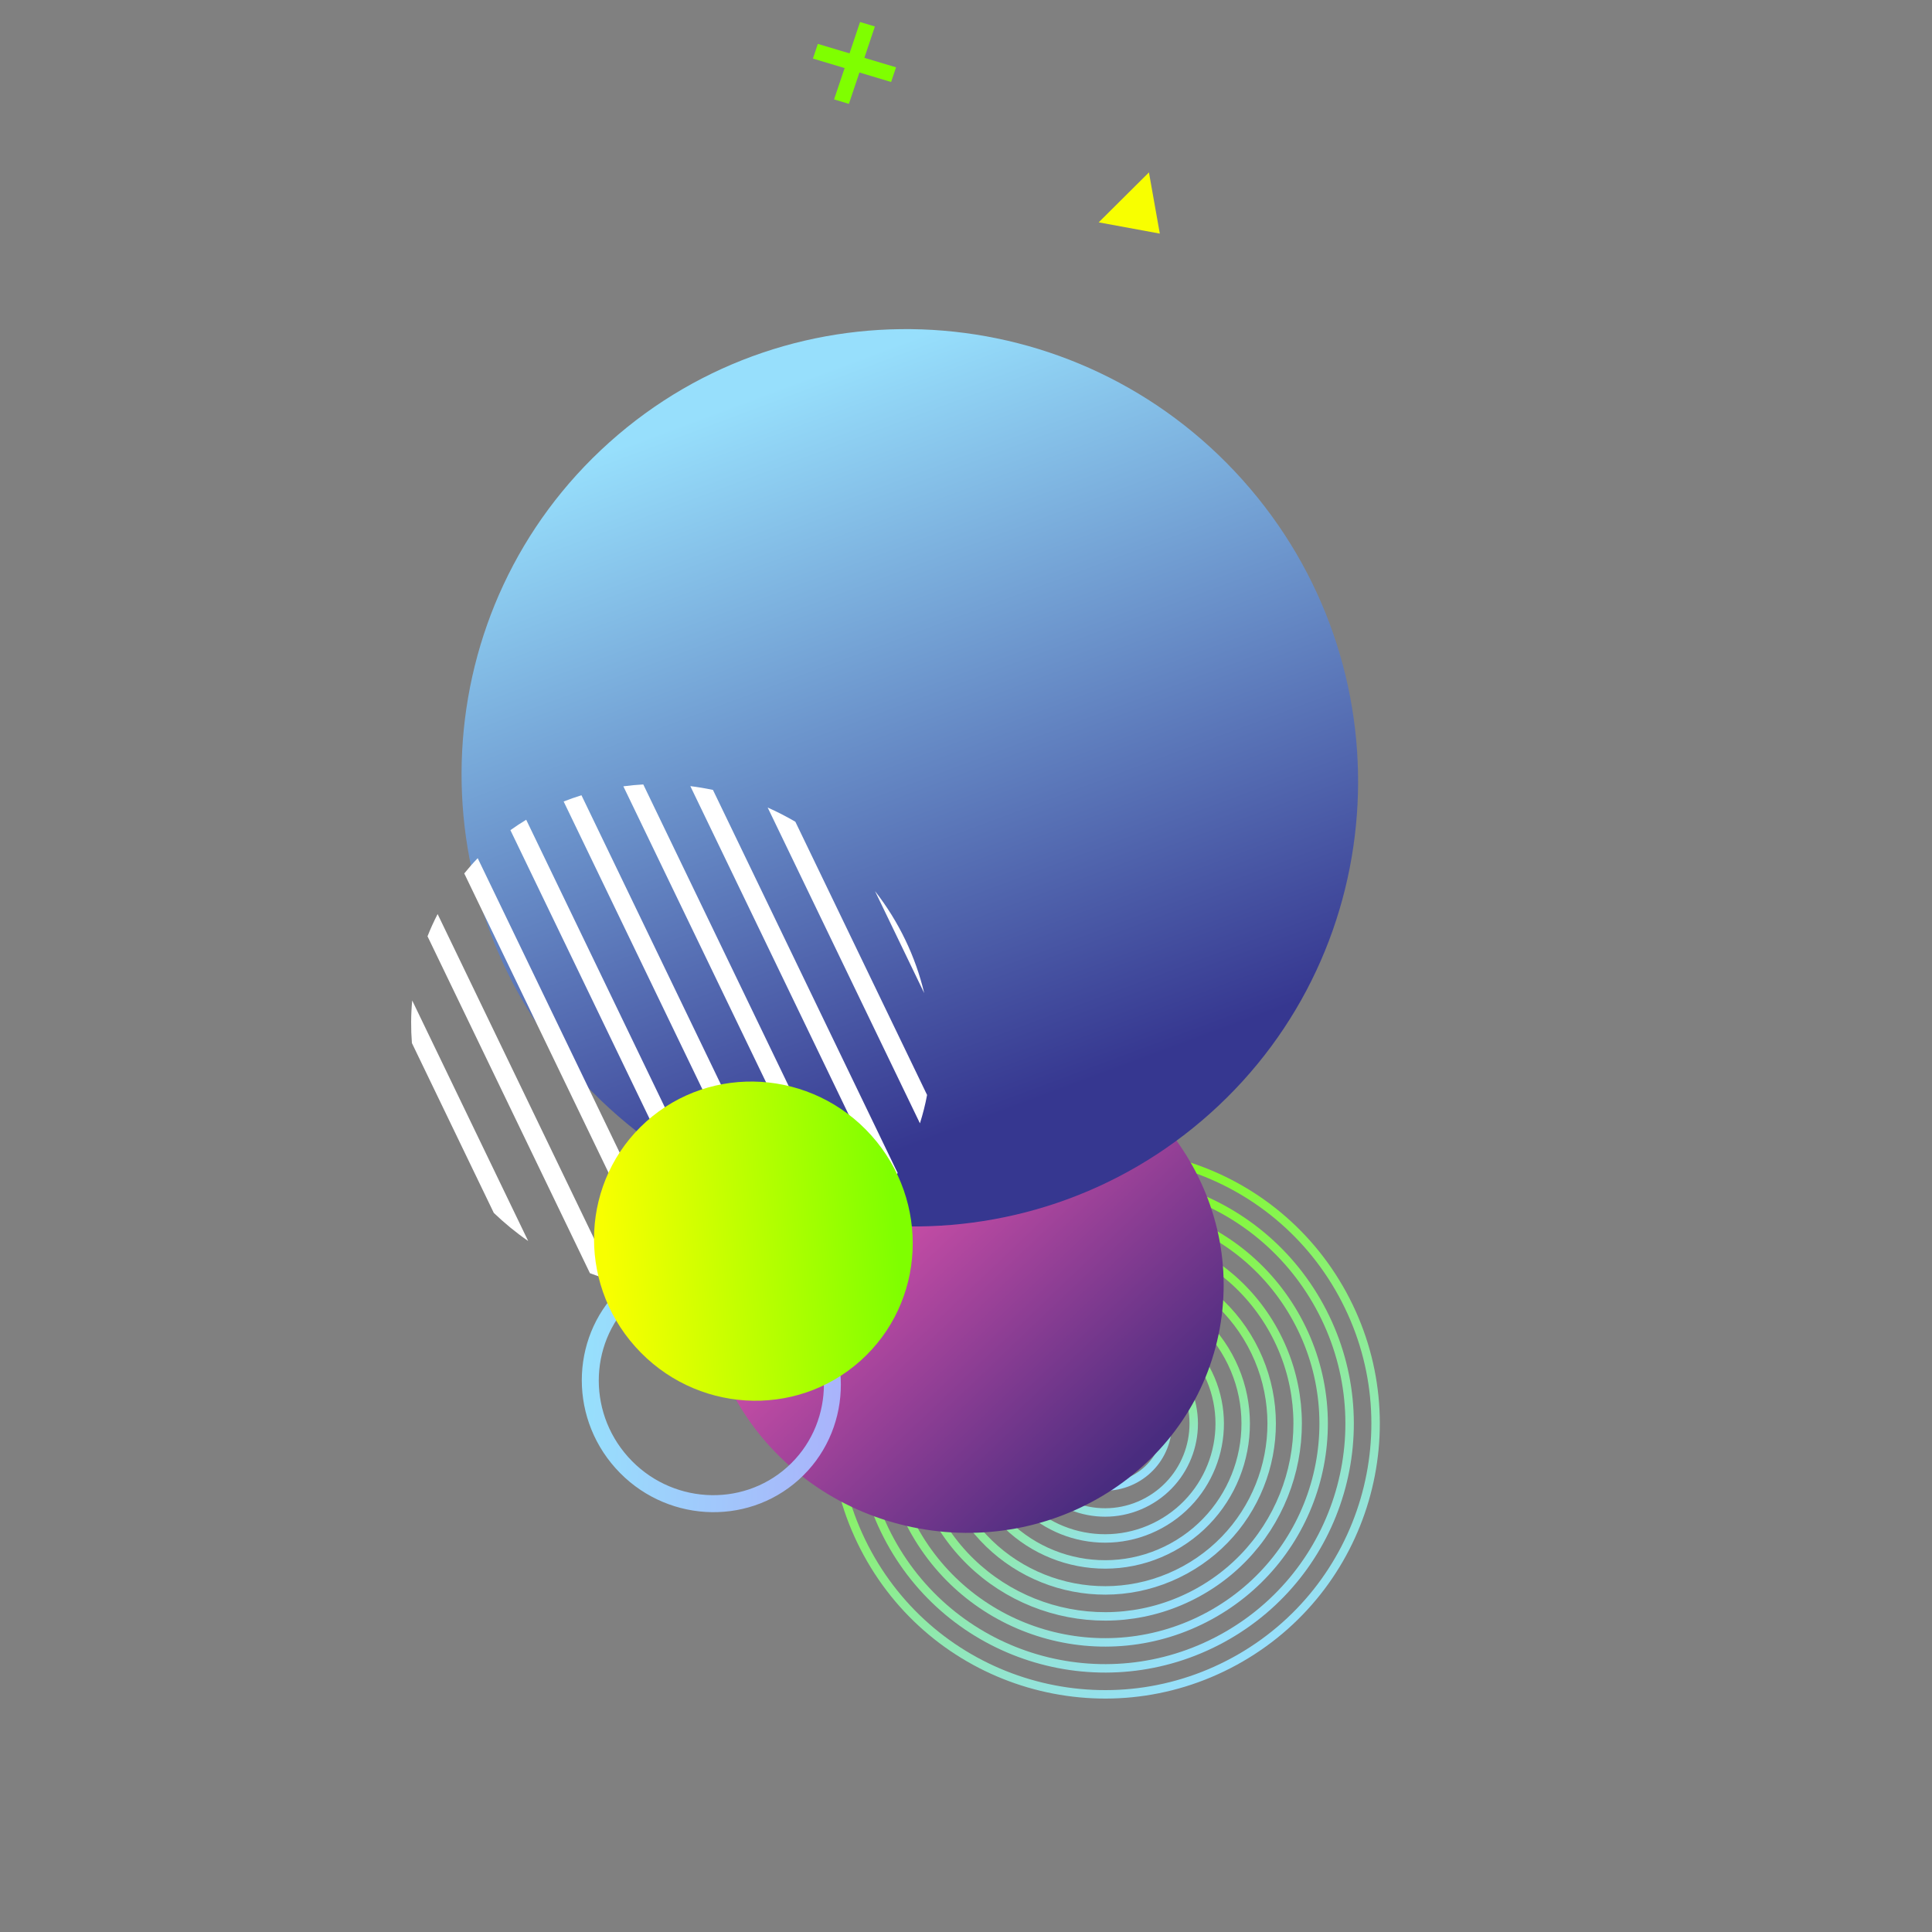 <svg width="1143" height="1143" viewBox="0 0 1143 1143" fill="none" xmlns="http://www.w3.org/2000/svg">
<rect x="0" y="0" width="1143" height="1143" fill="#808080" stroke="none"/>
<path d="M508.819 13.024L502.591 31.582L483.838 25.967L480.935 34.657L499.688 40.272L493.451 58.814L502.224 61.454L508.452 42.896L527.205 48.512L530.108 39.822L511.38 34.214L517.592 15.665L508.819 13.024Z" fill="#7FFF00"/>
<path d="M679.729 102L664.865 116.775L650 131.55L686.161 138.2L679.729 102Z" fill="#F8FF00"/>
<path d="M643.297 823.204C632.753 828.963 628.874 842.179 634.633 852.723C640.391 863.267 653.607 867.146 664.151 861.388C674.696 855.629 678.575 842.413 672.816 831.869C667.058 821.325 653.842 817.446 643.297 823.204Z" stroke="url(#paint0_linear_4292_150)" stroke-width="5" stroke-miterlimit="10"/>
<path d="M635.934 809.723C617.939 819.55 611.319 842.105 621.147 860.099C630.974 878.093 653.529 884.714 671.523 874.886C689.517 865.058 696.138 842.504 686.31 824.51C676.482 806.516 653.928 799.895 635.934 809.723Z" stroke="url(#paint1_linear_4292_150)" stroke-width="5" stroke-miterlimit="10"/>
<path d="M628.567 796.234C603.125 810.129 593.764 842.018 607.659 867.46C621.555 892.902 653.443 902.262 678.885 888.367C704.327 874.472 713.687 842.583 699.792 817.142C685.897 791.7 654.008 782.339 628.567 796.234Z" stroke="url(#paint2_linear_4292_150)" stroke-width="5" stroke-miterlimit="10"/>
<path d="M621.199 782.745C588.307 800.709 576.205 841.936 594.169 874.828C612.134 907.72 653.36 919.821 686.252 901.857C719.144 883.893 731.246 842.666 713.282 809.774C695.318 776.882 654.091 764.781 621.199 782.745Z" stroke="url(#paint3_linear_4292_150)" stroke-width="5" stroke-miterlimit="10"/>
<path d="M613.831 769.252C573.489 791.285 558.647 841.85 580.68 882.192C602.713 922.534 653.278 937.377 693.62 915.344C733.962 893.311 748.805 842.746 726.772 802.404C704.739 762.061 654.174 747.219 613.831 769.252Z" stroke="url(#paint4_linear_4292_150)" stroke-width="5" stroke-miterlimit="10"/>
<path d="M606.464 755.767C558.675 781.867 541.092 841.767 567.192 889.556C593.293 937.346 653.192 954.928 700.982 928.828C748.772 902.728 766.354 842.828 740.254 795.038C714.153 747.249 654.254 729.666 606.464 755.767Z" stroke="url(#paint5_linear_4292_150)" stroke-width="5" stroke-miterlimit="10"/>
<path d="M599.097 742.278C543.858 772.447 523.534 841.685 553.703 896.925C583.873 952.165 653.111 972.488 708.351 942.319C763.59 912.15 783.914 842.912 753.745 787.672C723.575 732.432 654.337 712.108 599.097 742.278Z" stroke="url(#paint6_linear_4292_150)" stroke-width="5" stroke-miterlimit="10"/>
<path d="M591.732 728.79C529.042 763.029 505.977 841.605 540.215 904.295C574.454 966.985 653.03 990.05 715.72 955.811C778.41 921.573 801.475 842.997 767.236 780.307C732.998 717.616 654.422 694.552 591.732 728.79Z" stroke="url(#paint7_linear_4292_150)" stroke-width="5" stroke-miterlimit="10"/>
<path d="M584.367 715.306C514.23 753.612 488.425 841.523 526.731 911.66C565.037 981.798 652.947 1007.6 723.085 969.297C793.222 930.991 819.027 843.08 780.721 772.943C742.416 702.805 654.505 677.001 584.367 715.306Z" stroke="url(#paint8_linear_4292_150)" stroke-width="5" stroke-miterlimit="10"/>
<path d="M576.999 701.814C499.411 744.189 470.865 841.438 513.24 919.026C555.615 996.613 652.864 1025.16 730.451 982.784C808.039 940.41 836.585 843.161 794.21 765.573C751.836 687.985 654.587 659.44 576.999 701.814Z" stroke="url(#paint9_linear_4292_150)" stroke-width="5" stroke-miterlimit="10"/>
<path d="M596.741 612.612C680.357 627.829 736.26 705.453 721.604 785.99C706.947 866.527 627.281 919.479 543.665 904.262C460.049 889.045 404.146 811.421 418.803 730.885C433.459 650.348 513.125 597.395 596.741 612.612Z" fill="url(#paint10_linear_4292_150)"/>
<path d="M735.1 283.9C636.939 174.28 469.241 164.327 360.534 261.669C251.828 359.011 243.279 526.787 341.439 636.407C439.599 746.027 607.298 755.98 716.004 658.638C824.711 561.296 833.26 393.52 735.1 283.9Z" fill="url(#paint11_linear_4292_150)"/>
<path d="M282.614 507.712C279.846 510.579 277.198 513.618 274.66 516.743L393.392 763.014C397.579 763.325 401.762 763.479 405.926 763.466L282.614 507.712Z" fill="white"/>
<path d="M258.902 540.776C256.666 545.093 254.671 549.483 252.927 553.932L349.021 753.254C353.836 755.055 358.708 756.602 363.595 757.927L258.902 540.776Z" fill="white"/>
<path d="M408.398 465.067L523.924 704.714C525.921 701.965 527.877 699.152 529.702 696.218C530.169 695.468 530.592 694.689 531.045 693.929L421.793 467.328C417.341 466.389 412.861 465.627 408.39 465.081L408.398 465.067Z" fill="white"/>
<path d="M292.14 717.572C298.378 723.536 305.133 729.129 312.479 734.201L243.87 591.902C243.078 600.28 243.038 608.702 243.691 617.093L292.14 717.572Z" fill="white"/>
<path d="M301.967 491.133L432.119 761.095C435.889 760.432 439.62 759.668 443.293 758.733L311.309 484.971C308.106 486.893 305.009 488.976 301.967 491.133Z" fill="white"/>
<path d="M470.545 486.154C465.182 483.028 459.728 480.213 454.172 477.759L544.247 664.58C545.998 659.036 547.429 653.446 548.472 647.789L470.545 486.154Z" fill="white"/>
<path d="M546.777 587.55C541.687 566.023 531.83 545.349 517.668 527.183L546.777 587.55Z" fill="white"/>
<path d="M380.573 464.088C376.611 464.303 372.692 464.679 368.786 465.199L497.491 732.158C500.492 729.802 503.416 727.341 506.227 724.732L380.573 464.088Z" fill="white"/>
<path d="M344.001 470.491C340.441 471.573 336.93 472.84 333.461 474.172L466.731 750.605C470.119 749.108 473.46 747.522 476.72 745.771L343.995 470.468L344.001 470.491Z" fill="white"/>
<path d="M477.517 767.094C505.979 798.878 503.731 847.506 472.467 875.502C441.203 903.497 392.639 900.402 364.161 868.599C335.683 836.797 337.948 788.187 369.211 760.191C400.475 732.196 449.039 735.291 477.517 767.094ZM371.591 861.946C396.329 889.573 438.557 892.281 465.716 867.962C492.874 843.643 494.844 801.357 470.105 773.731C445.367 746.104 403.155 743.414 375.979 767.749C348.803 792.085 346.853 834.32 371.591 861.946Z" fill="url(#paint12_linear_4292_150)"/>
<path d="M515.519 671.768C550.515 710.85 547.63 770.519 509.075 805.043C470.52 839.568 410.895 835.874 375.9 796.792C340.904 757.711 343.789 698.042 382.344 663.518C420.899 628.993 480.524 632.687 515.519 671.768Z" fill="url(#paint13_linear_4292_150)"/>
<defs>
<linearGradient id="paint0_linear_4292_150" x1="664.151" y1="861.388" x2="643.297" y2="823.204" gradientUnits="userSpaceOnUse">
<stop stop-color="#97DFFC"/>
<stop offset="1" stop-color="#7FFF00"/>
</linearGradient>
<linearGradient id="paint1_linear_4292_150" x1="671.523" y1="874.886" x2="635.934" y2="809.723" gradientUnits="userSpaceOnUse">
<stop stop-color="#97DFFC"/>
<stop offset="1" stop-color="#7FFF00"/>
</linearGradient>
<linearGradient id="paint2_linear_4292_150" x1="678.885" y1="888.367" x2="628.567" y2="796.234" gradientUnits="userSpaceOnUse">
<stop stop-color="#97DFFC"/>
<stop offset="1" stop-color="#7FFF00"/>
</linearGradient>
<linearGradient id="paint3_linear_4292_150" x1="686.252" y1="901.857" x2="621.199" y2="782.745" gradientUnits="userSpaceOnUse">
<stop stop-color="#97DFFC"/>
<stop offset="1" stop-color="#7FFF00"/>
</linearGradient>
<linearGradient id="paint4_linear_4292_150" x1="693.62" y1="915.344" x2="613.831" y2="769.252" gradientUnits="userSpaceOnUse">
<stop stop-color="#97DFFC"/>
<stop offset="1" stop-color="#7FFF00"/>
</linearGradient>
<linearGradient id="paint5_linear_4292_150" x1="700.982" y1="928.828" x2="606.464" y2="755.767" gradientUnits="userSpaceOnUse">
<stop stop-color="#97DFFC"/>
<stop offset="1" stop-color="#7FFF00"/>
</linearGradient>
<linearGradient id="paint6_linear_4292_150" x1="708.351" y1="942.319" x2="599.097" y2="742.278" gradientUnits="userSpaceOnUse">
<stop stop-color="#97DFFC"/>
<stop offset="1" stop-color="#7FFF00"/>
</linearGradient>
<linearGradient id="paint7_linear_4292_150" x1="715.72" y1="955.811" x2="591.732" y2="728.79" gradientUnits="userSpaceOnUse">
<stop stop-color="#97DFFC"/>
<stop offset="1" stop-color="#7FFF00"/>
</linearGradient>
<linearGradient id="paint8_linear_4292_150" x1="723.085" y1="969.297" x2="584.367" y2="715.306" gradientUnits="userSpaceOnUse">
<stop stop-color="#97DFFC"/>
<stop offset="1" stop-color="#7FFF00"/>
</linearGradient>
<linearGradient id="paint9_linear_4292_150" x1="730.451" y1="982.784" x2="576.999" y2="701.814" gradientUnits="userSpaceOnUse">
<stop stop-color="#97DFFC"/>
<stop offset="1" stop-color="#7FFF00"/>
</linearGradient>
<linearGradient id="paint10_linear_4292_150" x1="481.325" y1="664.577" x2="671.387" y2="863.592" gradientUnits="userSpaceOnUse">
<stop stop-color="#F95AB5"/>
<stop offset="1" stop-color="#492C7F"/>
</linearGradient>
<linearGradient id="paint11_linear_4292_150" x1="650" y1="637" x2="493.327" y2="217.251" gradientUnits="userSpaceOnUse">
<stop stop-color="#363790"/>
<stop offset="1" stop-color="#97DFFC"/>
</linearGradient>
<linearGradient id="paint12_linear_4292_150" x1="518.417" y1="812.768" x2="348.853" y2="802.753" gradientUnits="userSpaceOnUse">
<stop stop-color="#ACADFB"/>
<stop offset="1" stop-color="#97DFFC"/>
</linearGradient>
<linearGradient id="paint13_linear_4292_150" x1="358.661" y1="747.397" x2="530.451" y2="731.738" gradientUnits="userSpaceOnUse">
<stop stop-color="#F8FF00"/>
<stop offset="1" stop-color="#7FFF00"/>
</linearGradient>
</defs>
</svg>
